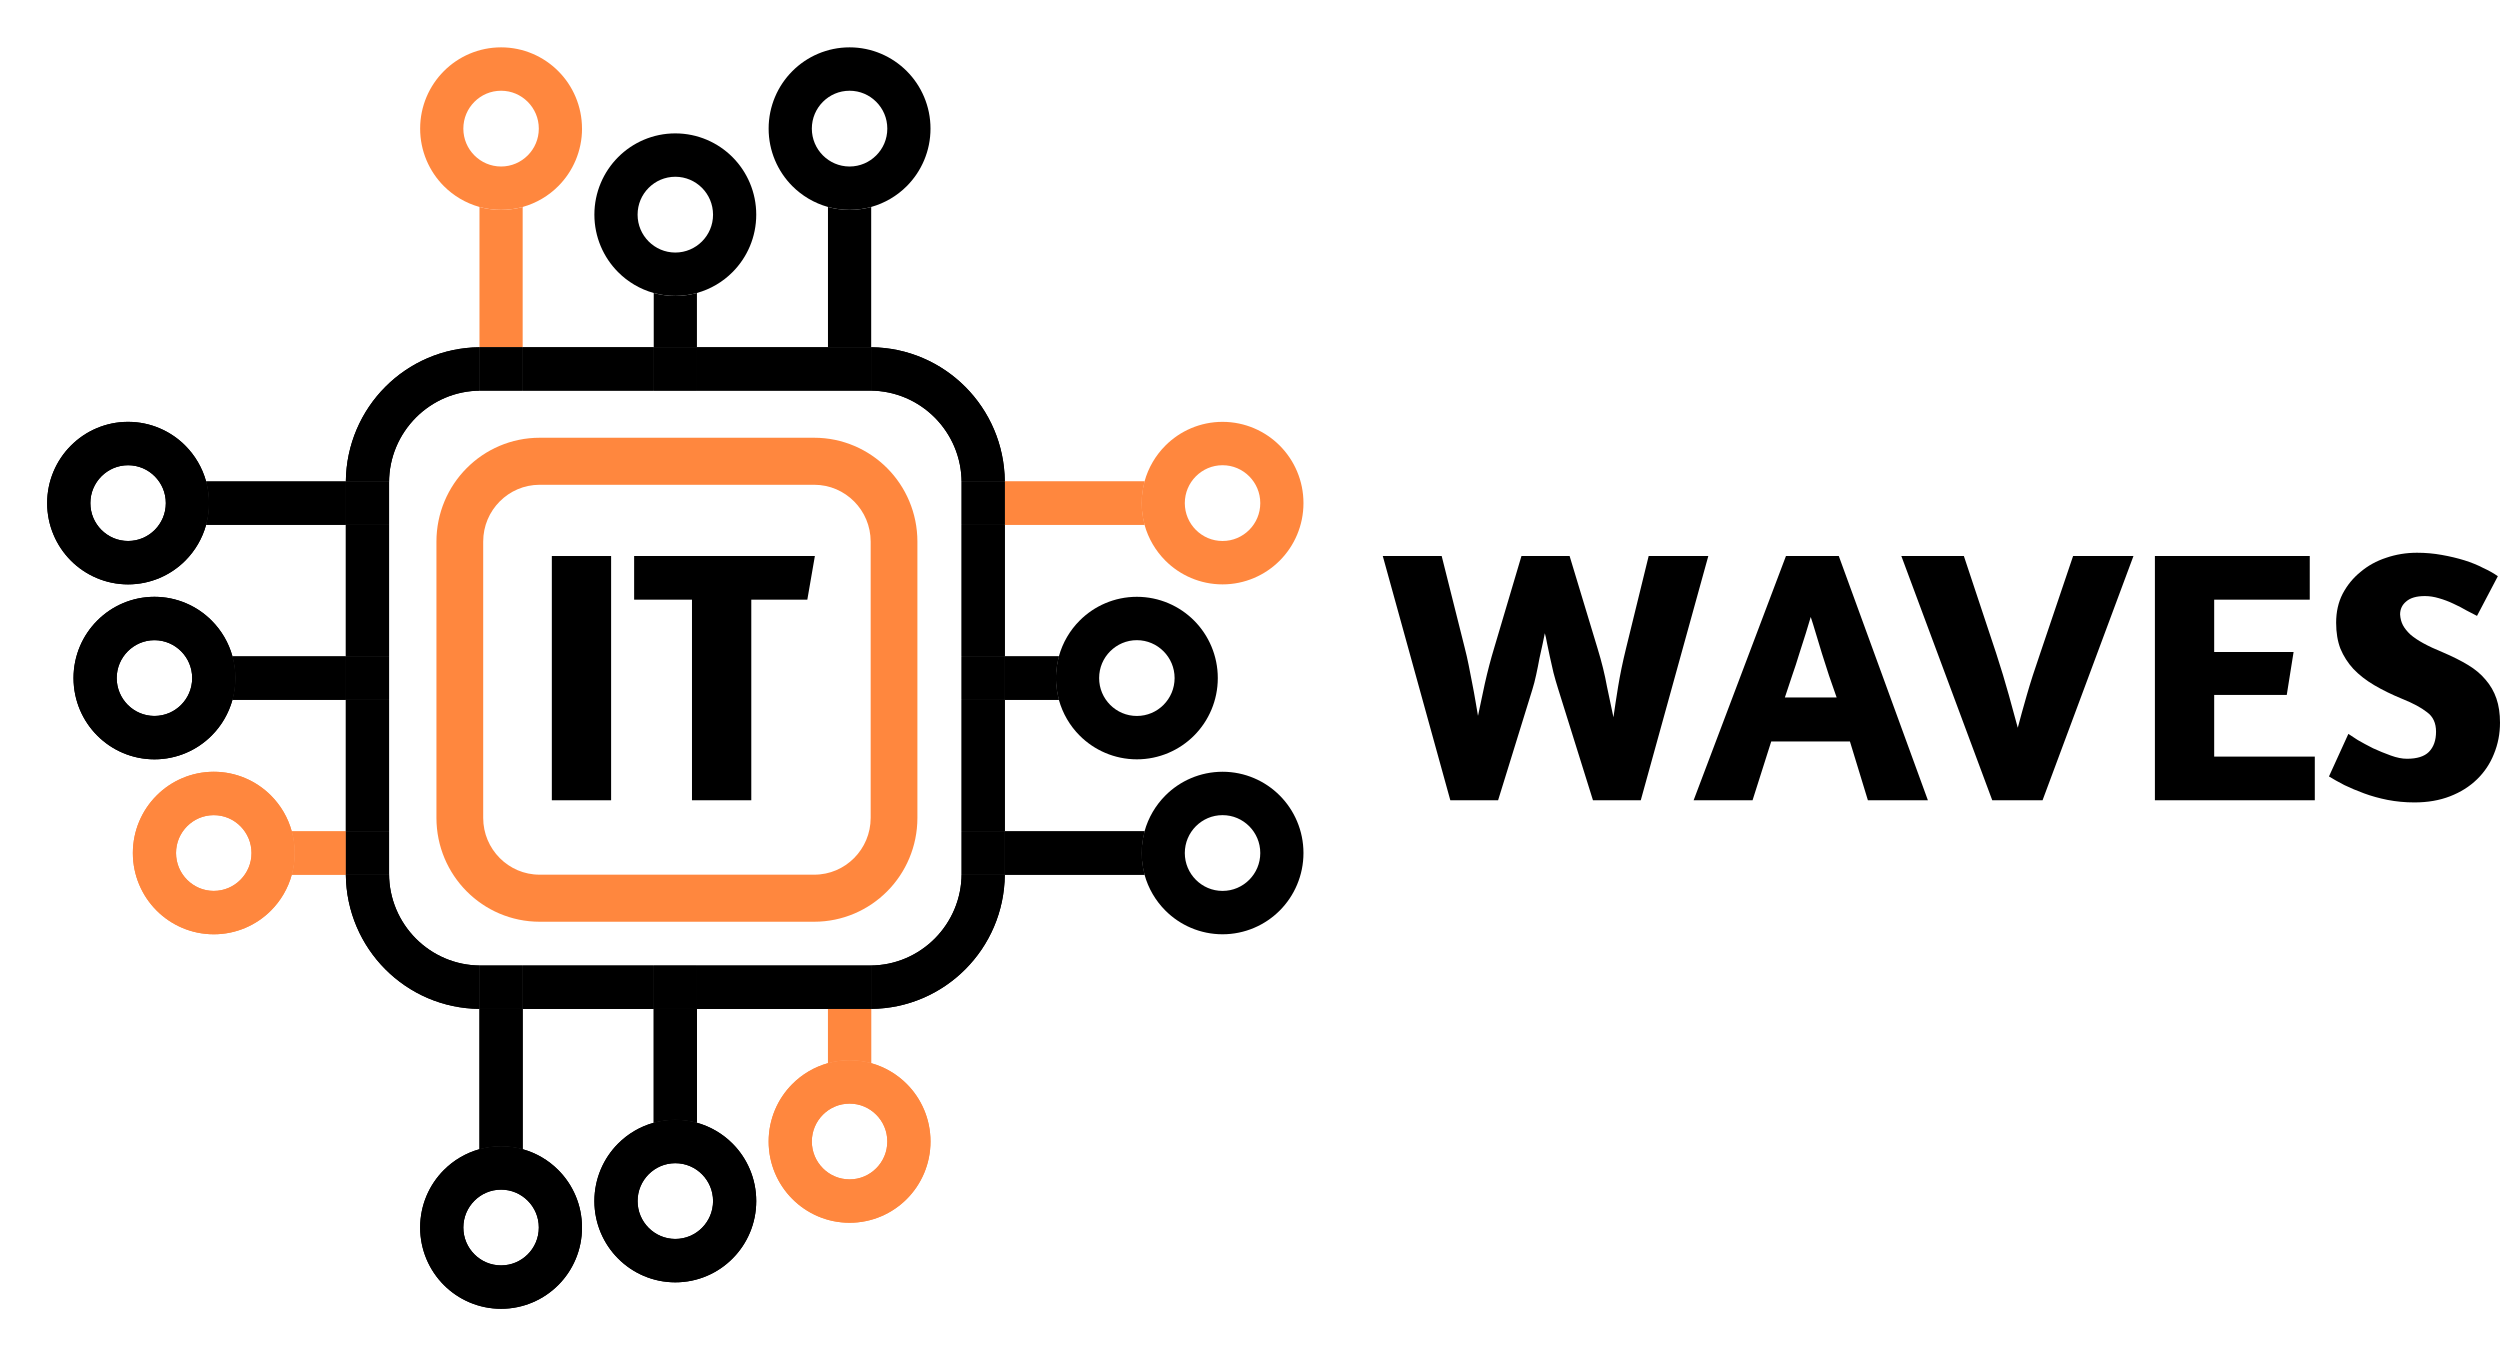 <svg width="101" height="55" viewBox="0 0 101 55" fill="none" xmlns="http://www.w3.org/2000/svg">
<path d="M62.948 27.827C62.88 27.613 62.817 27.394 62.759 27.171C62.711 26.947 62.662 26.733 62.614 26.529C62.575 26.325 62.536 26.141 62.498 25.976C62.469 25.81 62.44 25.679 62.411 25.582C62.391 25.679 62.362 25.82 62.324 26.005C62.285 26.189 62.241 26.389 62.193 26.602C62.154 26.816 62.111 27.035 62.062 27.258C62.014 27.482 61.961 27.686 61.903 27.87L60.523 32.331H58.593L55.864 22.463H58.244L59.173 26.165C59.231 26.389 59.285 26.622 59.333 26.865C59.382 27.108 59.43 27.355 59.478 27.608C59.527 27.851 59.57 28.089 59.609 28.322C59.648 28.546 59.681 28.745 59.711 28.92C59.788 28.56 59.88 28.128 59.986 27.623C60.102 27.108 60.228 26.627 60.364 26.18L61.467 22.463H63.412L64.545 26.209C64.709 26.743 64.835 27.253 64.922 27.739C65.019 28.215 65.106 28.628 65.183 28.978C65.232 28.628 65.295 28.215 65.372 27.739C65.45 27.263 65.556 26.748 65.692 26.194L66.606 22.463H69.016L66.287 32.331H64.356L62.948 27.827Z" fill="black"/>
<path d="M72.153 22.463H74.287L77.887 32.331H75.463L74.737 29.955H71.558L70.803 32.331H68.422L72.153 22.463ZM74.2 28.177C74.103 27.895 74.001 27.603 73.895 27.302C73.798 26.991 73.701 26.69 73.605 26.398C73.517 26.107 73.435 25.835 73.358 25.582C73.28 25.32 73.213 25.101 73.154 24.926C73.096 25.111 73.029 25.334 72.951 25.596C72.874 25.849 72.787 26.121 72.69 26.413C72.603 26.704 72.506 27.001 72.4 27.302C72.303 27.603 72.206 27.895 72.109 28.177H74.2Z" fill="black"/>
<path d="M82.519 32.331H80.487L76.814 22.463H79.34L80.647 26.398C80.84 26.991 81.01 27.55 81.155 28.075C81.3 28.59 81.421 29.032 81.518 29.401C81.615 29.032 81.736 28.594 81.881 28.089C82.026 27.584 82.205 27.025 82.418 26.413L83.753 22.463H86.192L82.519 32.331Z" fill="black"/>
<path d="M87.058 22.463H93.314V24.226H89.453V26.34H92.661L92.385 28.075H89.453V30.567H93.518V32.331H87.058V22.463Z" fill="black"/>
<path d="M97.647 22.331C97.995 22.331 98.329 22.361 98.648 22.419C98.977 22.477 99.282 22.55 99.563 22.637C99.844 22.725 100.095 22.827 100.318 22.944C100.55 23.05 100.748 23.162 100.913 23.279L100.071 24.882C99.955 24.824 99.814 24.751 99.65 24.664C99.485 24.567 99.306 24.474 99.113 24.387C98.929 24.299 98.735 24.226 98.532 24.168C98.338 24.11 98.15 24.081 97.966 24.081C97.627 24.081 97.376 24.154 97.211 24.299C97.046 24.435 96.964 24.61 96.964 24.824C96.974 24.989 97.013 25.135 97.08 25.261C97.148 25.388 97.25 25.514 97.385 25.64C97.521 25.757 97.695 25.873 97.908 25.99C98.121 26.107 98.382 26.228 98.692 26.355C99.079 26.52 99.418 26.69 99.708 26.865C99.998 27.04 100.235 27.239 100.419 27.462C100.613 27.686 100.758 27.938 100.855 28.22C100.952 28.502 101 28.828 101 29.197C101 29.644 100.918 30.067 100.753 30.465C100.598 30.854 100.371 31.194 100.071 31.485C99.771 31.777 99.408 32.005 98.982 32.17C98.556 32.336 98.077 32.418 97.545 32.418C97.168 32.418 96.805 32.384 96.456 32.316C96.117 32.248 95.803 32.161 95.513 32.054C95.222 31.947 94.956 31.835 94.714 31.718C94.472 31.592 94.264 31.476 94.09 31.369L94.874 29.649C94.942 29.697 95.067 29.78 95.251 29.896C95.435 30.003 95.643 30.115 95.875 30.232C96.108 30.339 96.345 30.436 96.587 30.523C96.829 30.611 97.046 30.654 97.24 30.654C97.647 30.654 97.942 30.562 98.126 30.378C98.319 30.183 98.416 29.911 98.416 29.561C98.416 29.211 98.295 28.949 98.053 28.774C97.821 28.59 97.487 28.41 97.051 28.235C96.626 28.06 96.248 27.875 95.919 27.681C95.59 27.487 95.309 27.268 95.077 27.025C94.854 26.782 94.68 26.51 94.554 26.209C94.438 25.907 94.38 25.558 94.38 25.159C94.38 24.722 94.467 24.333 94.641 23.993C94.825 23.643 95.067 23.347 95.367 23.104C95.667 22.851 96.011 22.662 96.398 22.535C96.795 22.399 97.211 22.331 97.647 22.331Z" fill="black"/>
<path d="M35.195 40.759C35.179 40.759 35.164 40.759 35.148 40.759H33.45V42.952C33.728 42.874 34.021 42.833 34.322 42.833C34.323 42.833 34.324 42.833 34.324 42.833C34.625 42.833 34.918 42.875 35.195 42.952V40.759Z" fill="#FF914D"/>
<path d="M34.325 42.833C34.324 42.833 34.324 42.833 34.323 42.833C34.021 42.833 33.728 42.874 33.45 42.952C32.898 43.105 32.403 43.401 32.011 43.795C31.42 44.386 31.052 45.213 31.053 46.116H32.798C32.799 45.691 32.968 45.314 33.245 45.034C33.524 44.756 33.9 44.586 34.323 44.586C34.746 44.586 35.122 44.756 35.4 45.034C35.678 45.314 35.847 45.691 35.847 46.116C35.847 46.542 35.678 46.919 35.4 47.199C35.122 47.477 34.746 47.647 34.323 47.647C33.899 47.647 33.523 47.477 33.245 47.199C32.968 46.919 32.799 46.542 32.798 46.116H31.053C31.052 47.02 31.42 47.846 32.011 48.438C32.599 49.03 33.421 49.399 34.321 49.399C34.321 49.399 34.322 49.399 34.323 49.399C35.223 49.4 36.046 49.03 36.635 48.438C37.225 47.846 37.593 47.02 37.592 46.116C37.593 45.213 37.225 44.386 36.635 43.795C36.243 43.401 35.748 43.105 35.196 42.952C34.918 42.875 34.626 42.833 34.325 42.833Z" fill="#FF914D"/>
<path d="M19.371 40.759V46.428C19.649 46.35 19.942 46.309 20.244 46.309C20.244 46.309 20.245 46.309 20.245 46.309C20.546 46.309 20.838 46.35 21.116 46.428V40.759H19.419C19.418 40.759 19.418 40.759 19.417 40.759C19.402 40.759 19.386 40.759 19.371 40.759Z" fill="black"/>
<path d="M20.245 46.309C20.245 46.309 20.244 46.309 20.244 46.309C19.942 46.309 19.649 46.35 19.371 46.428C18.818 46.581 18.323 46.877 17.931 47.271C17.341 47.862 16.973 48.688 16.974 49.592H18.719C18.72 49.167 18.888 48.789 19.166 48.51C19.444 48.231 19.82 48.062 20.244 48.061C20.667 48.062 21.043 48.231 21.322 48.51C21.599 48.789 21.768 49.167 21.768 49.592C21.768 50.017 21.599 50.395 21.322 50.674C21.043 50.953 20.667 51.122 20.244 51.122C19.82 51.122 19.444 50.953 19.166 50.674C18.888 50.395 18.72 50.017 18.719 49.592H16.974C16.973 50.496 17.341 51.322 17.931 51.914C18.52 52.506 19.343 52.875 20.242 52.875C20.242 52.875 20.242 52.875 20.244 52.875C21.143 52.875 21.967 52.506 22.556 51.914C23.146 51.322 23.514 50.496 23.513 49.592C23.514 48.688 23.146 47.862 22.556 47.271C22.164 46.876 21.668 46.581 21.116 46.428C20.838 46.35 20.546 46.309 20.245 46.309Z" fill="black"/>
<path d="M28.156 40.759H26.41V45.359C26.689 45.281 26.981 45.24 27.283 45.24C27.283 45.24 27.284 45.24 27.285 45.24C27.586 45.24 27.878 45.282 28.156 45.359V40.759Z" fill="black"/>
<path d="M27.285 45.24C27.284 45.24 27.283 45.24 27.283 45.24C26.981 45.24 26.689 45.281 26.41 45.359C25.858 45.513 25.363 45.808 24.971 46.202C24.381 46.793 24.013 47.619 24.013 48.523H25.759C25.759 48.098 25.928 47.721 26.205 47.441C26.484 47.163 26.859 46.993 27.283 46.993C27.707 46.993 28.082 47.163 28.361 47.441C28.638 47.721 28.807 48.098 28.808 48.523C28.807 48.949 28.638 49.326 28.361 49.605C28.082 49.884 27.707 50.053 27.283 50.054C26.859 50.053 26.483 49.884 26.205 49.605C25.928 49.326 25.759 48.949 25.759 48.523H24.013C24.013 49.427 24.381 50.254 24.971 50.844C25.56 51.437 26.382 51.806 27.281 51.806C27.282 51.806 27.282 51.806 27.283 51.806C28.183 51.807 29.006 51.438 29.595 50.844C30.186 50.253 30.553 49.427 30.552 48.523C30.553 47.619 30.185 46.793 29.595 46.202C29.203 45.808 28.708 45.513 28.155 45.359C27.878 45.281 27.586 45.24 27.285 45.24Z" fill="black"/>
<path d="M19.371 8.361V14.029C19.387 14.029 19.403 14.029 19.419 14.029H21.116V8.361C20.838 8.438 20.545 8.479 20.244 8.479C20.243 8.479 20.242 8.479 20.242 8.479C19.941 8.479 19.648 8.438 19.371 8.361Z" fill="#FF873E"/>
<path d="M20.245 1.913C20.245 1.913 20.244 1.913 20.244 1.913C19.343 1.913 18.52 2.282 17.931 2.875C17.341 3.466 16.973 4.293 16.974 5.196C16.973 6.1 17.341 6.926 17.931 7.518C18.323 7.912 18.818 8.207 19.371 8.361C19.648 8.438 19.941 8.479 20.242 8.479C20.242 8.479 20.243 8.479 20.244 8.479C20.545 8.479 20.838 8.438 21.116 8.361C21.669 8.207 22.164 7.912 22.556 7.518C23.146 6.926 23.514 6.1 23.514 5.196H21.768C21.767 5.622 21.598 5.999 21.321 6.278C21.042 6.556 20.667 6.726 20.244 6.727C19.82 6.726 19.444 6.556 19.166 6.278C18.888 5.999 18.72 5.621 18.719 5.196C18.72 4.771 18.888 4.394 19.166 4.114C19.444 3.836 19.82 3.666 20.244 3.666C20.667 3.666 21.042 3.836 21.321 4.114C21.598 4.394 21.768 4.771 21.768 5.196H23.513C23.513 4.293 23.146 3.466 22.555 2.875C21.967 2.283 21.145 1.913 20.245 1.913Z" fill="#FF873E"/>
<path d="M33.45 8.361V14.029H35.148C35.148 14.029 35.148 14.029 35.15 14.029C35.165 14.029 35.18 14.029 35.196 14.029V8.361C34.917 8.438 34.624 8.479 34.323 8.479C34.322 8.479 34.322 8.479 34.321 8.479C34.02 8.479 33.728 8.438 33.45 8.361Z" fill="black"/>
<path d="M34.325 1.913C34.324 1.913 34.324 1.913 34.323 1.913C33.422 1.913 32.599 2.282 32.01 2.875C31.42 3.466 31.052 4.293 31.053 5.196C31.052 6.1 31.42 6.926 32.01 7.518C32.402 7.912 32.898 8.207 33.45 8.361C33.728 8.438 34.02 8.479 34.321 8.479C34.321 8.479 34.322 8.479 34.323 8.479C34.624 8.479 34.917 8.438 35.196 8.361C35.748 8.207 36.243 7.912 36.635 7.518C37.225 6.926 37.593 6.1 37.592 5.196H35.847C35.847 5.622 35.678 5.999 35.4 6.278C35.122 6.556 34.746 6.726 34.323 6.727C33.899 6.726 33.523 6.556 33.245 6.278C32.968 5.999 32.799 5.621 32.798 5.196C32.799 4.771 32.968 4.394 33.245 4.114C33.524 3.836 33.899 3.666 34.323 3.666C34.746 3.666 35.122 3.836 35.4 4.114C35.678 4.394 35.847 4.771 35.847 5.196H37.592C37.593 4.293 37.225 3.466 36.635 2.875C36.046 2.283 35.224 1.913 34.325 1.913Z" fill="black"/>
<path d="M28.156 11.836C27.877 11.914 27.585 11.955 27.283 11.955C27.282 11.955 27.282 11.955 27.281 11.955C26.98 11.955 26.688 11.914 26.411 11.837V14.029H28.156V11.836Z" fill="black"/>
<path d="M27.285 5.389C27.284 5.389 27.283 5.389 27.283 5.389C26.383 5.388 25.56 5.758 24.971 6.35C24.381 6.942 24.013 7.768 24.013 8.672C24.013 9.576 24.381 10.402 24.971 10.993C25.362 11.388 25.858 11.683 26.41 11.837C26.688 11.914 26.98 11.955 27.281 11.955C27.282 11.955 27.282 11.955 27.283 11.955C27.585 11.955 27.877 11.914 28.155 11.836C28.708 11.683 29.203 11.388 29.595 10.993C30.185 10.402 30.553 9.576 30.552 8.672H28.807C28.807 9.098 28.638 9.474 28.361 9.754C28.082 10.032 27.706 10.202 27.283 10.203C26.859 10.202 26.483 10.032 26.205 9.754C25.928 9.474 25.759 9.098 25.759 8.672C25.759 8.247 25.927 7.869 26.205 7.59C26.483 7.312 26.859 7.142 27.283 7.141C27.706 7.142 28.082 7.312 28.361 7.59C28.637 7.869 28.806 8.247 28.807 8.672H30.552C30.553 7.768 30.185 6.942 29.595 6.35C29.006 5.758 28.184 5.389 27.285 5.389Z" fill="black"/>
<path d="M13.972 33.587H11.788C11.865 33.866 11.907 34.16 11.906 34.463C11.907 34.765 11.865 35.059 11.788 35.338H13.972C13.972 35.322 13.972 35.307 13.972 35.291V33.587Z" fill="#FF914D"/>
<path d="M8.637 35.993C8.213 35.992 7.837 35.823 7.559 35.544C7.282 35.265 7.113 34.888 7.112 34.463C7.112 34.037 7.281 33.66 7.559 33.38C7.837 33.102 8.213 32.932 8.637 32.932C9.061 32.932 9.436 33.102 9.714 33.38C9.991 33.66 10.161 34.037 10.161 34.463C10.161 34.888 9.991 35.265 9.714 35.544C9.436 35.823 9.061 35.992 8.637 35.993ZM8.638 31.179C8.638 31.179 8.637 31.179 8.637 31.179C7.737 31.179 6.913 31.548 6.325 32.141C5.734 32.732 5.367 33.559 5.367 34.463C5.367 35.366 5.734 36.192 6.325 36.784C6.913 37.376 7.736 37.745 8.636 37.745H8.637C9.537 37.746 10.36 37.377 10.949 36.784C11.341 36.39 11.636 35.893 11.788 35.338C11.866 35.059 11.907 34.765 11.907 34.463C11.907 34.16 11.866 33.866 11.788 33.587C11.636 33.032 11.341 32.535 10.949 32.141C10.36 31.549 9.538 31.179 8.638 31.179Z" fill="#FF914D"/>
<path d="M13.972 19.45H8.327C8.404 19.729 8.444 20.023 8.444 20.326C8.444 20.628 8.404 20.922 8.327 21.202H13.972V19.497C13.972 19.481 13.972 19.466 13.972 19.45Z" fill="black"/>
<path d="M5.175 21.856C4.751 21.856 4.376 21.686 4.097 21.408C3.82 21.129 3.651 20.751 3.651 20.326C3.651 19.901 3.82 19.523 4.097 19.244C4.376 18.965 4.752 18.796 5.175 18.795C5.599 18.796 5.974 18.965 6.253 19.244C6.53 19.523 6.699 19.901 6.699 20.326C6.699 20.751 6.53 21.129 6.253 21.408C5.974 21.686 5.599 21.856 5.175 21.856ZM5.177 17.043C5.176 17.043 5.176 17.043 5.175 17.043C4.275 17.042 3.452 17.412 2.863 18.005C2.273 18.596 1.905 19.422 1.905 20.326C1.905 21.23 2.273 22.056 2.863 22.648C3.451 23.239 4.274 23.609 5.173 23.609C5.174 23.609 5.174 23.609 5.175 23.609C6.075 23.609 6.898 23.24 7.487 22.648C7.88 22.254 8.174 21.757 8.327 21.202C8.404 20.923 8.445 20.629 8.444 20.326C8.444 20.023 8.404 19.73 8.327 19.45C8.174 18.895 7.879 18.398 7.487 18.005C6.899 17.413 6.076 17.043 5.177 17.043Z" fill="black"/>
<path d="M13.972 26.518H9.392C9.468 26.797 9.51 27.091 9.51 27.394C9.51 27.697 9.468 27.991 9.392 28.271H13.972V26.518Z" fill="black"/>
<path d="M6.24 28.925C5.816 28.924 5.441 28.755 5.162 28.477C4.885 28.196 4.716 27.82 4.715 27.394C4.716 26.969 4.885 26.592 5.162 26.312C5.441 26.034 5.816 25.864 6.24 25.863C6.663 25.864 7.039 26.034 7.318 26.312C7.595 26.592 7.763 26.969 7.764 27.394C7.763 27.82 7.595 28.197 7.318 28.477C7.039 28.755 6.663 28.924 6.24 28.925ZM6.24 24.111C6.24 24.111 6.24 24.111 6.24 24.111C5.339 24.111 4.517 24.48 3.928 25.073C3.337 25.664 2.969 26.491 2.97 27.394C2.97 28.298 3.337 29.125 3.928 29.716C4.516 30.308 5.338 30.677 6.238 30.677C6.239 30.677 6.239 30.677 6.24 30.677C7.14 30.678 7.963 30.308 8.552 29.716C8.944 29.323 9.239 28.825 9.392 28.271C9.468 27.991 9.51 27.697 9.51 27.394C9.51 27.092 9.468 26.797 9.392 26.518C9.239 25.963 8.944 25.466 8.552 25.073C7.963 24.48 7.14 24.111 6.24 24.111Z" fill="black"/>
<path d="M46.239 19.45H40.593C40.593 19.466 40.594 19.481 40.594 19.497V21.202H46.239C46.163 20.922 46.121 20.628 46.121 20.326C46.121 20.023 46.163 19.729 46.239 19.45Z" fill="#FF914D"/>
<path d="M49.391 21.856C48.967 21.856 48.592 21.686 48.313 21.408C48.036 21.129 47.867 20.751 47.866 20.326C47.867 19.9 48.036 19.523 48.313 19.244C48.592 18.965 48.967 18.796 49.391 18.795C49.815 18.796 50.19 18.965 50.469 19.244C50.746 19.523 50.915 19.901 50.915 20.326C50.915 20.751 50.746 21.129 50.469 21.408C50.19 21.686 49.815 21.856 49.391 21.856ZM49.393 17.043C49.392 17.043 49.392 17.043 49.391 17.043C48.491 17.042 47.668 17.412 47.079 18.005C46.687 18.398 46.392 18.895 46.239 19.45C46.162 19.729 46.121 20.023 46.121 20.326C46.121 20.628 46.162 20.922 46.239 21.202C46.392 21.756 46.687 22.254 47.079 22.647C47.667 23.239 48.49 23.609 49.389 23.609C49.39 23.609 49.391 23.609 49.391 23.609C50.291 23.609 51.114 23.24 51.703 22.647C52.293 22.056 52.661 21.23 52.66 20.325C52.661 19.422 52.293 18.595 51.703 18.004C51.115 17.413 50.292 17.043 49.393 17.043Z" fill="#FF873E"/>
<path d="M46.239 33.587H40.594V35.291C40.594 35.307 40.594 35.322 40.593 35.338H46.239C46.163 35.059 46.121 34.765 46.122 34.463C46.121 34.16 46.163 33.866 46.239 33.587Z" fill="black"/>
<path d="M49.391 35.993C48.967 35.992 48.592 35.823 48.313 35.544C48.036 35.265 47.867 34.887 47.866 34.463C47.867 34.037 48.036 33.66 48.313 33.38C48.592 33.102 48.967 32.932 49.391 32.932C49.815 32.932 50.19 33.102 50.469 33.38C50.746 33.66 50.915 34.037 50.915 34.463C50.915 34.887 50.746 35.265 50.469 35.544C50.19 35.823 49.815 35.992 49.391 35.993ZM49.393 31.179C49.392 31.179 49.392 31.179 49.391 31.179C48.491 31.179 47.668 31.548 47.079 32.141C46.687 32.535 46.392 33.032 46.239 33.586C46.162 33.866 46.121 34.16 46.121 34.462C46.121 34.765 46.162 35.059 46.239 35.338C46.392 35.893 46.686 36.39 47.079 36.784C47.667 37.376 48.49 37.745 49.39 37.745C49.391 37.745 49.391 37.745 49.391 37.745C50.291 37.745 51.114 37.376 51.703 36.784C52.293 36.192 52.66 35.366 52.66 34.462C52.66 33.559 52.293 32.732 51.703 32.141C51.115 31.549 50.292 31.179 49.393 31.179Z" fill="black"/>
<path d="M42.778 26.518H40.594V28.271H42.778C42.7 27.991 42.659 27.697 42.659 27.394C42.659 27.091 42.7 26.797 42.778 26.518Z" fill="black"/>
<path d="M45.929 28.925C45.505 28.924 45.13 28.755 44.851 28.477C44.574 28.196 44.405 27.82 44.405 27.394C44.405 26.968 44.574 26.591 44.851 26.312C45.13 26.034 45.505 25.864 45.929 25.863C46.353 25.864 46.729 26.034 47.007 26.312C47.284 26.591 47.453 26.968 47.454 27.394C47.453 27.82 47.284 28.197 47.007 28.477C46.729 28.755 46.353 28.924 45.929 28.925ZM45.93 24.111H45.929C45.029 24.111 44.206 24.48 43.617 25.073C43.224 25.466 42.931 25.963 42.778 26.518C42.7 26.797 42.659 27.092 42.659 27.394C42.659 27.697 42.7 27.991 42.778 28.271C42.931 28.825 43.224 29.323 43.617 29.716C44.206 30.308 45.028 30.677 45.928 30.677C45.928 30.677 45.929 30.677 45.929 30.677C46.829 30.678 47.653 30.308 48.242 29.716C48.832 29.125 49.199 28.298 49.199 27.394C49.199 26.491 48.832 25.664 48.242 25.072C47.653 24.48 46.83 24.111 45.93 24.111Z" fill="black"/>
<path d="M19.371 14.029C17.888 14.041 16.539 14.653 15.567 15.63C14.593 16.607 13.985 17.961 13.972 19.45H15.717V21.202L13.972 21.202L13.972 26.518H15.717V28.271H13.972V33.587L15.717 33.587V35.339H13.972C13.985 36.828 14.593 38.182 15.567 39.158C16.539 40.136 17.888 40.747 19.371 40.759V39.008H21.116V40.76H26.411V39.008H28.156V40.76H33.45V39.008H35.196V40.759C36.678 40.747 38.027 40.136 38.999 39.158C39.973 38.182 40.582 36.828 40.594 35.339H38.849V35.291C38.848 36.32 38.436 37.244 37.765 37.919C37.092 38.593 36.172 39.007 35.148 39.007H19.419C18.394 39.007 17.474 38.593 16.801 37.919C16.131 37.244 15.718 36.32 15.718 35.291V19.498C15.718 18.469 16.131 17.546 16.801 16.87C17.474 16.196 18.394 15.782 19.419 15.782H19.371L19.371 14.029ZM35.195 14.029V15.781H35.148C36.172 15.782 37.092 16.196 37.765 16.87C38.435 17.545 38.848 18.469 38.849 19.498V19.45H40.594C40.582 17.961 39.973 16.607 38.999 15.63C38.026 14.653 36.678 14.041 35.195 14.029ZM26.411 14.029L21.116 14.029L21.116 15.781H26.411L26.411 14.029ZM33.45 14.029L28.156 14.029L28.156 15.781H33.45L33.45 14.029Z" fill="black"/>
<path d="M35.195 39.007H33.45V40.759H35.148C35.164 40.759 35.179 40.759 35.195 40.759V39.007Z" fill="black"/>
<path d="M21.116 39.007H19.371V40.759C19.386 40.759 19.402 40.759 19.417 40.759C19.418 40.759 19.418 40.759 19.419 40.759H21.116V39.007Z" fill="black"/>
<path d="M28.156 39.007H26.411V40.759H28.156V39.007Z" fill="black"/>
<path d="M21.116 14.029H19.419C19.403 14.029 19.387 14.029 19.371 14.029V15.781L21.116 15.781L21.116 14.029Z" fill="black"/>
<path d="M35.149 14.029C35.148 14.029 35.148 14.029 35.147 14.029L33.45 14.029L33.45 15.781H35.195V14.029C35.18 14.029 35.164 14.029 35.149 14.029Z" fill="black"/>
<path d="M28.156 14.029H26.411L26.411 15.781H28.156L28.156 14.029Z" fill="black"/>
<path d="M40.594 28.271L38.849 28.271V33.587H40.594V28.271ZM40.594 21.202H38.849V26.518L40.594 26.518V21.202Z" fill="black"/>
<path d="M15.717 33.587L13.972 33.587V35.291C13.972 35.307 13.972 35.322 13.972 35.338H15.717L15.717 33.587Z" fill="black"/>
<path d="M15.717 19.45H13.972C13.972 19.466 13.972 19.481 13.972 19.497V21.202L15.717 21.202V19.45Z" fill="black"/>
<path d="M15.717 26.518H13.972V28.271H15.717V26.518Z" fill="black"/>
<path d="M40.593 19.45H38.849V21.202H40.594V19.497C40.594 19.481 40.594 19.466 40.593 19.45Z" fill="black"/>
<path d="M40.594 35.291H38.849V35.338H40.594C40.594 35.322 40.594 35.307 40.594 35.291ZM40.594 33.587H38.849V35.291H40.593V33.587" fill="black"/>
<path d="M40.594 26.518L38.849 26.518V28.271L40.594 28.271V26.518Z" fill="black"/>
<path d="M35.195 40.759C35.179 40.759 35.164 40.759 35.148 40.759H33.45V42.952C33.728 42.874 34.021 42.833 34.322 42.833C34.323 42.833 34.324 42.833 34.324 42.833C34.625 42.833 34.918 42.875 35.195 42.952V40.759Z" fill="#FF873E"/>
<path d="M34.325 42.833C34.324 42.833 34.324 42.833 34.323 42.833C34.021 42.833 33.728 42.874 33.45 42.952C32.898 43.105 32.403 43.401 32.011 43.795C31.42 44.386 31.052 45.213 31.053 46.116H32.798C32.799 45.691 32.968 45.314 33.245 45.034C33.524 44.756 33.9 44.586 34.323 44.586C34.746 44.586 35.122 44.756 35.4 45.034C35.678 45.314 35.847 45.691 35.847 46.116C35.847 46.542 35.678 46.919 35.4 47.199C35.122 47.477 34.746 47.647 34.323 47.647C33.899 47.647 33.523 47.477 33.245 47.199C32.968 46.919 32.799 46.542 32.798 46.116H31.053C31.052 47.02 31.42 47.846 32.011 48.438C32.599 49.03 33.421 49.399 34.321 49.399C34.321 49.399 34.322 49.399 34.323 49.399C35.223 49.4 36.046 49.03 36.635 48.438C37.225 47.846 37.593 47.02 37.592 46.116C37.593 45.213 37.225 44.386 36.635 43.795C36.243 43.401 35.748 43.105 35.196 42.952C34.918 42.875 34.626 42.833 34.325 42.833Z" fill="#FF873E"/>
<path d="M19.371 40.759V46.428C19.649 46.35 19.942 46.309 20.244 46.309C20.244 46.309 20.245 46.309 20.245 46.309C20.546 46.309 20.838 46.35 21.116 46.428V40.759H19.419C19.418 40.759 19.418 40.759 19.417 40.759C19.402 40.759 19.386 40.759 19.371 40.759Z" fill="black"/>
<path d="M20.245 46.309C20.245 46.309 20.244 46.309 20.244 46.309C19.942 46.309 19.649 46.35 19.371 46.428C18.818 46.581 18.323 46.877 17.931 47.271C17.341 47.862 16.973 48.688 16.974 49.592H18.719C18.72 49.167 18.888 48.789 19.166 48.51C19.444 48.231 19.82 48.062 20.244 48.061C20.667 48.062 21.043 48.231 21.322 48.51C21.599 48.789 21.768 49.167 21.768 49.592C21.768 50.017 21.599 50.395 21.322 50.674C21.043 50.953 20.667 51.122 20.244 51.122C19.82 51.122 19.444 50.953 19.166 50.674C18.888 50.395 18.72 50.017 18.719 49.592H16.974C16.973 50.496 17.341 51.322 17.931 51.914C18.52 52.506 19.343 52.875 20.242 52.875C20.242 52.875 20.242 52.875 20.244 52.875C21.143 52.875 21.967 52.506 22.556 51.914C23.146 51.322 23.514 50.496 23.513 49.592C23.514 48.688 23.146 47.862 22.556 47.271C22.164 46.876 21.668 46.581 21.116 46.428C20.838 46.35 20.546 46.309 20.245 46.309Z" fill="black"/>
<path d="M28.156 40.759H26.41V45.359C26.689 45.281 26.981 45.24 27.283 45.24C27.283 45.24 27.284 45.24 27.285 45.24C27.586 45.24 27.878 45.282 28.156 45.359V40.759Z" fill="black"/>
<path d="M27.285 45.24C27.284 45.24 27.283 45.24 27.283 45.24C26.981 45.24 26.689 45.281 26.41 45.359C25.858 45.513 25.363 45.808 24.971 46.202C24.381 46.793 24.013 47.619 24.013 48.523H25.759C25.759 48.098 25.928 47.721 26.205 47.441C26.484 47.163 26.859 46.993 27.283 46.993C27.707 46.993 28.082 47.163 28.361 47.441C28.638 47.721 28.807 48.098 28.808 48.523C28.807 48.949 28.638 49.326 28.361 49.605C28.082 49.884 27.707 50.053 27.283 50.054C26.859 50.053 26.483 49.884 26.205 49.605C25.928 49.326 25.759 48.949 25.759 48.523H24.013C24.013 49.427 24.381 50.254 24.971 50.844C25.56 51.437 26.382 51.806 27.281 51.806C27.282 51.806 27.282 51.806 27.283 51.806C28.183 51.807 29.006 51.438 29.595 50.844C30.186 50.253 30.553 49.427 30.552 48.523C30.553 47.619 30.185 46.793 29.595 46.202C29.203 45.808 28.708 45.513 28.155 45.359C27.878 45.281 27.586 45.24 27.285 45.24Z" fill="black"/>
<path d="M13.972 33.587H11.788C11.865 33.866 11.907 34.16 11.906 34.463C11.907 34.765 11.865 35.059 11.788 35.338H13.972C13.972 35.322 13.972 35.307 13.972 35.291V33.587Z" fill="#FF873E"/>
<path d="M8.637 35.993C8.213 35.992 7.837 35.823 7.559 35.544C7.282 35.265 7.113 34.888 7.112 34.463C7.112 34.037 7.281 33.66 7.559 33.38C7.837 33.102 8.213 32.932 8.637 32.932C9.061 32.932 9.436 33.102 9.714 33.38C9.991 33.66 10.161 34.037 10.161 34.463C10.161 34.888 9.991 35.265 9.714 35.544C9.436 35.823 9.061 35.992 8.637 35.993ZM8.638 31.179C8.638 31.179 8.637 31.179 8.637 31.179C7.737 31.179 6.913 31.548 6.325 32.141C5.734 32.732 5.367 33.559 5.367 34.463C5.367 35.366 5.734 36.192 6.325 36.784C6.913 37.376 7.736 37.745 8.636 37.745H8.637C9.537 37.746 10.36 37.377 10.949 36.784C11.341 36.39 11.636 35.893 11.788 35.338C11.866 35.059 11.907 34.765 11.907 34.463C11.907 34.16 11.866 33.866 11.788 33.587C11.636 33.032 11.341 32.535 10.949 32.141C10.36 31.549 9.538 31.179 8.638 31.179Z" fill="#FF873E"/>
<path d="M13.972 19.45H8.327C8.404 19.729 8.444 20.023 8.444 20.326C8.444 20.628 8.404 20.922 8.327 21.202H13.972V19.497C13.972 19.481 13.972 19.466 13.972 19.45Z" fill="black"/>
<path d="M5.175 21.856C4.751 21.856 4.376 21.686 4.097 21.408C3.82 21.129 3.651 20.751 3.651 20.326C3.651 19.901 3.82 19.523 4.097 19.244C4.376 18.965 4.752 18.796 5.175 18.795C5.599 18.796 5.974 18.965 6.253 19.244C6.53 19.523 6.699 19.901 6.699 20.326C6.699 20.751 6.53 21.129 6.253 21.408C5.974 21.686 5.599 21.856 5.175 21.856ZM5.177 17.043C5.176 17.043 5.176 17.043 5.175 17.043C4.275 17.042 3.452 17.412 2.863 18.005C2.273 18.596 1.905 19.422 1.905 20.326C1.905 21.23 2.273 22.056 2.863 22.648C3.451 23.239 4.274 23.609 5.173 23.609C5.174 23.609 5.174 23.609 5.175 23.609C6.075 23.609 6.898 23.24 7.487 22.648C7.88 22.254 8.174 21.757 8.327 21.202C8.404 20.923 8.445 20.629 8.444 20.326C8.444 20.023 8.404 19.73 8.327 19.45C8.174 18.895 7.879 18.398 7.487 18.005C6.899 17.413 6.076 17.043 5.177 17.043Z" fill="black"/>
<path d="M13.972 26.518H9.392C9.468 26.797 9.51 27.091 9.51 27.394C9.51 27.697 9.468 27.991 9.392 28.271H13.972V26.518Z" fill="black"/>
<path d="M6.24 28.925C5.816 28.924 5.441 28.755 5.162 28.477C4.885 28.196 4.716 27.82 4.715 27.394C4.716 26.969 4.885 26.592 5.162 26.312C5.441 26.034 5.816 25.864 6.24 25.863C6.663 25.864 7.039 26.034 7.318 26.312C7.595 26.592 7.763 26.969 7.764 27.394C7.763 27.82 7.595 28.197 7.318 28.477C7.039 28.755 6.663 28.924 6.24 28.925ZM6.24 24.111C6.24 24.111 6.24 24.111 6.24 24.111C5.339 24.111 4.517 24.48 3.928 25.073C3.337 25.664 2.969 26.491 2.97 27.394C2.97 28.298 3.337 29.125 3.928 29.716C4.516 30.308 5.338 30.677 6.238 30.677C6.239 30.677 6.239 30.677 6.24 30.677C7.14 30.678 7.963 30.308 8.552 29.716C8.944 29.323 9.239 28.825 9.392 28.271C9.468 27.991 9.51 27.697 9.51 27.394C9.51 27.092 9.468 26.797 9.392 26.518C9.239 25.963 8.944 25.466 8.552 25.073C7.963 24.48 7.14 24.111 6.24 24.111Z" fill="black"/>
<path d="M46.239 19.45H40.593C40.593 19.466 40.594 19.481 40.594 19.497V21.202H46.239C46.163 20.922 46.121 20.628 46.121 20.326C46.121 20.023 46.163 19.729 46.239 19.45Z" fill="#FF873E"/>
<path d="M46.239 33.587H40.594V35.291C40.594 35.307 40.594 35.322 40.593 35.338H46.239C46.163 35.059 46.121 34.765 46.122 34.463C46.121 34.16 46.163 33.866 46.239 33.587Z" fill="black"/>
<path d="M42.778 26.518H40.594V28.271H42.778C42.7 27.991 42.659 27.697 42.659 27.394C42.659 27.091 42.7 26.797 42.778 26.518Z" fill="black"/>
<path d="M19.371 14.029C17.888 14.041 16.539 14.653 15.567 15.63C14.593 16.607 13.985 17.961 13.972 19.45H15.717V21.202L13.972 21.202L13.972 26.518H15.717V28.271H13.972V33.587L15.717 33.587V35.339H13.972C13.985 36.828 14.593 38.182 15.567 39.158C16.539 40.136 17.888 40.747 19.371 40.759V39.008H21.116V40.76H26.411V39.008H28.156V40.76H33.45V39.008H35.196V40.759C36.678 40.747 38.027 40.136 38.999 39.158C39.973 38.182 40.582 36.828 40.594 35.339H38.849V35.291C38.848 36.32 38.436 37.244 37.765 37.919C37.092 38.593 36.172 39.007 35.148 39.007H19.419C18.394 39.007 17.474 38.593 16.801 37.919C16.131 37.244 15.718 36.32 15.718 35.291V19.498C15.718 18.469 16.131 17.546 16.801 16.87C17.474 16.196 18.394 15.782 19.419 15.782H19.371L19.371 14.029ZM35.195 14.029V15.781H35.148C36.172 15.782 37.092 16.196 37.765 16.87C38.435 17.545 38.848 18.469 38.849 19.498V19.45H40.594C40.582 17.961 39.973 16.607 38.999 15.63C38.026 14.653 36.678 14.041 35.195 14.029ZM26.411 14.029L21.116 14.029L21.116 15.781H26.411L26.411 14.029ZM33.45 14.029L28.156 14.029L28.156 15.781H33.45L33.45 14.029Z" fill="black"/>
<path d="M35.195 39.007H33.45V40.759H35.148C35.164 40.759 35.179 40.759 35.195 40.759V39.007Z" fill="black"/>
<path d="M21.116 39.007H19.371V40.759C19.386 40.759 19.402 40.759 19.417 40.759C19.418 40.759 19.418 40.759 19.419 40.759H21.116V39.007Z" fill="black"/>
<path d="M28.156 39.007H26.411V40.759H28.156V39.007Z" fill="black"/>
<path d="M21.116 14.029H19.419C19.403 14.029 19.387 14.029 19.371 14.029V15.781L21.116 15.781L21.116 14.029Z" fill="black"/>
<path d="M35.149 14.029C35.148 14.029 35.148 14.029 35.147 14.029L33.45 14.029L33.45 15.781H35.195V14.029C35.18 14.029 35.164 14.029 35.149 14.029Z" fill="black"/>
<path d="M28.156 14.029H26.411L26.411 15.781H28.156L28.156 14.029Z" fill="black"/>
<path d="M40.594 28.271L38.849 28.271V33.587H40.594V28.271ZM40.594 21.202H38.849V26.518L40.594 26.518V21.202Z" fill="black"/>
<path d="M15.717 33.587L13.972 33.587V35.291C13.972 35.307 13.972 35.322 13.972 35.338H15.717L15.717 33.587Z" fill="black"/>
<path d="M15.717 19.45H13.972C13.972 19.466 13.972 19.481 13.972 19.497V21.202L15.717 21.202V19.45Z" fill="black"/>
<path d="M15.717 26.518H13.972V28.271H15.717V26.518Z" fill="black"/>
<path d="M40.593 19.45H38.849V21.202H40.594V19.497C40.594 19.481 40.594 19.466 40.593 19.45Z" fill="black"/>
<path d="M40.594 35.291H38.849V35.338H40.594C40.594 35.322 40.594 35.307 40.594 35.291ZM40.594 33.587H38.849V35.291H40.593V33.587" fill="black"/>
<path d="M40.594 26.518L38.849 26.518V28.271L40.594 28.271V26.518Z" fill="black"/>
<path d="M22.294 22.463H24.689V32.331H22.294V22.463Z" fill="black"/>
<path d="M32.921 22.463L32.616 24.226H30.352V32.331H27.956V24.226H25.619V22.463H32.921Z" fill="black"/>
<path d="M32.895 17.685C32.895 17.685 32.894 17.685 32.894 17.685H21.802C20.654 17.685 19.605 18.156 18.853 18.914C18.1 19.67 17.632 20.725 17.632 21.881V33.042C17.632 34.198 18.1 35.253 18.853 36.009C19.605 36.767 20.652 37.238 21.8 37.238C21.801 37.238 21.802 37.238 21.802 37.238H32.894C34.042 37.238 35.09 36.767 35.842 36.009C36.595 35.253 37.063 34.198 37.063 33.042H35.175C35.174 33.679 34.921 34.246 34.507 34.665C34.091 35.082 33.527 35.337 32.894 35.337H21.802C21.169 35.337 20.605 35.082 20.189 34.665C19.775 34.246 19.521 33.678 19.521 33.041V21.881C19.521 21.244 19.775 20.676 20.189 20.258C20.605 19.841 21.169 19.586 21.802 19.585H32.894C33.527 19.586 34.091 19.841 34.507 20.258C34.921 20.676 35.174 21.244 35.175 21.881V33.041H37.063V21.881C37.063 20.725 36.595 19.67 35.842 18.914C35.09 18.157 34.043 17.685 32.895 17.685Z" fill="#FF873E"/>
</svg>

